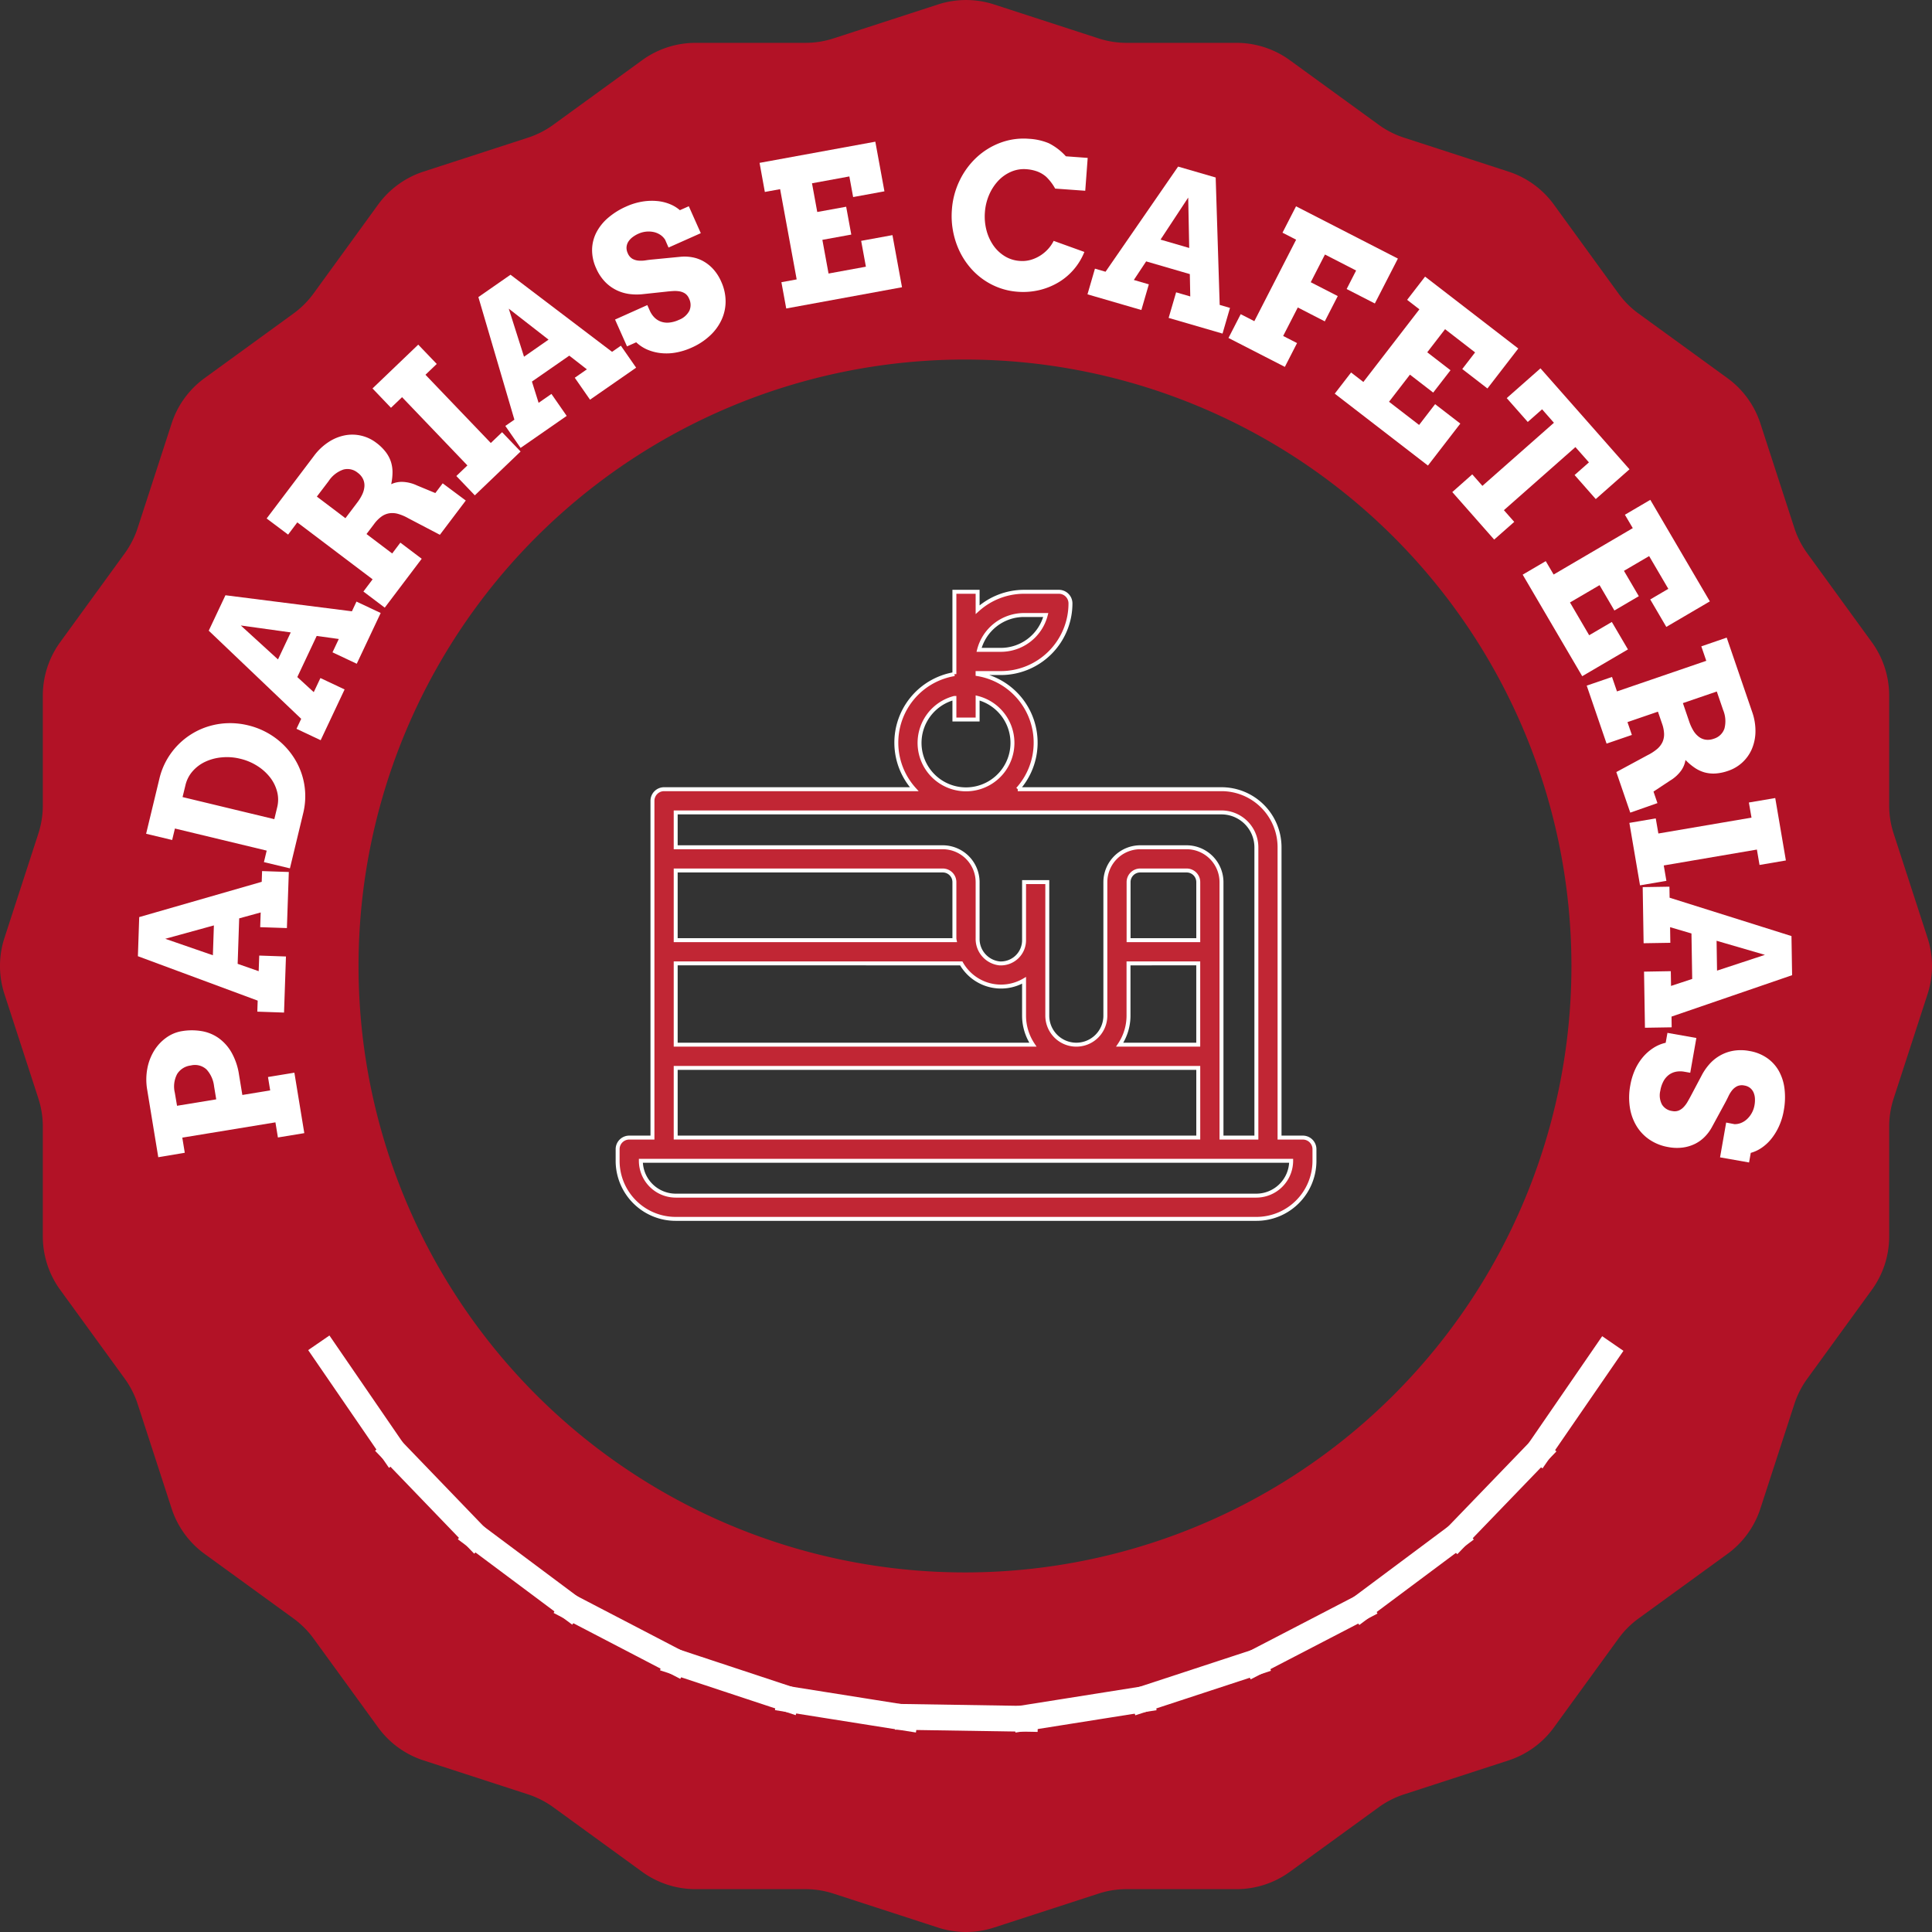 <svg xmlns="http://www.w3.org/2000/svg" width="146.996" height="146.995" viewBox="0 0 146.996 146.995"><rect x="0" y="0" width="146.996" height="146.995" fill="#333333" stroke="none"/><defs><style>.a{fill:#b21226;}.b,.c{fill:#fff;}.c,.d{stroke:#fff;}.c{stroke-miterlimit:10;}.d{fill:#c12634;stroke-width:0.3px;}</style></defs><path class="a" d="M446.637-130.144l-2.582-7.948a6.9,6.9,0,0,1-.339-2.136v-8.357a6.912,6.912,0,0,0-1.321-4.062l-4.911-6.76a6.9,6.9,0,0,1-.982-1.926l-2.583-7.949a6.908,6.908,0,0,0-2.509-3.455l-6.762-4.912a6.885,6.885,0,0,1-1.529-1.528l-4.912-6.762a6.916,6.916,0,0,0-3.456-2.511l-7.948-2.582a6.9,6.9,0,0,1-1.927-.982l-6.76-4.911a6.913,6.913,0,0,0-4.062-1.321H385.7a6.9,6.9,0,0,1-2.136-.338l-7.948-2.582a6.908,6.908,0,0,0-4.271,0l-7.949,2.582a6.9,6.9,0,0,1-2.136.338H352.9a6.914,6.914,0,0,0-4.063,1.321l-6.76,4.911a6.9,6.9,0,0,1-1.926.982l-7.948,2.582a6.921,6.921,0,0,0-3.456,2.511l-4.911,6.762a6.917,6.917,0,0,1-1.53,1.528l-6.76,4.912a6.91,6.91,0,0,0-2.511,3.455l-2.583,7.949a6.933,6.933,0,0,1-.981,1.926l-4.913,6.76a6.913,6.913,0,0,0-1.321,4.062v8.357a6.942,6.942,0,0,1-.337,2.136l-2.583,7.948a6.908,6.908,0,0,0,0,4.271l2.583,7.948a6.948,6.948,0,0,1,.337,2.136v8.357a6.907,6.907,0,0,0,1.321,4.062l4.913,6.762a6.933,6.933,0,0,1,.981,1.926l2.583,7.948a6.913,6.913,0,0,0,2.511,3.456l6.76,4.911a6.949,6.949,0,0,1,1.53,1.53l4.911,6.76a6.913,6.913,0,0,0,3.456,2.511l7.948,2.583a6.931,6.931,0,0,1,1.926.981l6.76,4.912A6.912,6.912,0,0,0,352.9-57.77h8.356a6.9,6.9,0,0,1,2.136.338l7.949,2.583a6.908,6.908,0,0,0,4.271,0l7.948-2.583a6.9,6.9,0,0,1,2.136-.338h8.357a6.911,6.911,0,0,0,4.062-1.319L404.877-64a6.931,6.931,0,0,1,1.927-.981l7.948-2.583a6.908,6.908,0,0,0,3.456-2.511l4.912-6.76a6.918,6.918,0,0,1,1.529-1.53l6.762-4.911a6.911,6.911,0,0,0,2.509-3.456l2.583-7.948a6.9,6.9,0,0,1,.982-1.926l4.911-6.762a6.907,6.907,0,0,0,1.321-4.062v-8.357a6.909,6.909,0,0,1,.339-2.136l2.582-7.948A6.907,6.907,0,0,0,446.637-130.144ZM373.4-81.868a46.141,46.141,0,0,1-46.142-46.141A46.141,46.141,0,0,1,373.4-174.15a46.142,46.142,0,0,1,46.141,46.141A46.141,46.141,0,0,1,373.4-81.868Z" transform="translate(-299.979 201.506)"/><g transform="translate(10.492 10.545)"><path class="b" d="M309.672-130l-.842-5.129a4.563,4.563,0,0,1,.01-1.62,4,4,0,0,1,.518-1.356,3.392,3.392,0,0,1,.915-.986,2.808,2.808,0,0,1,1.19-.5,4.536,4.536,0,0,1,1.492-.006,3.131,3.131,0,0,1,1.294.521,3.441,3.441,0,0,1,.989,1.094,4.871,4.871,0,0,1,.577,1.7l.254,1.546,2.118-.347-.167-1.019,2.008-.33.755,4.6-2.008.33-.189-1.151-7.086,1.163.189,1.151Zm1.428-3.914,2.982-.489-.165-1a2.266,2.266,0,0,0-.569-1.269,1.293,1.293,0,0,0-1.2-.308,1.417,1.417,0,0,0-1.037.644,2.029,2.029,0,0,0-.181,1.422Z" transform="translate(-308.122 207.502)"/><path class="b" d="M317.562-144.946l.037-1.12-1.635.45-.117,3.459,1.6.559.042-1.188,2.033.07-.146,4.267-2.033-.07.028-.839-9.114-3.379.1-2.976,9.321-2.684.028-.816,2.034.068-.146,4.267Zm-3.6,2.137.077-2.271-3.7,1.018Z" transform="translate(-308.257 204.945)"/><path class="b" d="M308.75-149.678l1.013-4.2a5.414,5.414,0,0,1,.541-1.394,5.515,5.515,0,0,1,.858-1.152,5.544,5.544,0,0,1,1.109-.88,5.436,5.436,0,0,1,1.3-.568,5.615,5.615,0,0,1,1.436-.221,5.781,5.781,0,0,1,1.5.164,5.732,5.732,0,0,1,1.412.539,5.7,5.7,0,0,1,1.182.849,5.672,5.672,0,0,1,.911,1.1,5.492,5.492,0,0,1,.6,1.289,5.4,5.4,0,0,1,.243,1.418,5.44,5.44,0,0,1-.152,1.488l-1.011,4.2-1.978-.475.21-.875-6.982-1.681-.21.873Zm2.773-2.792,6.982,1.681.221-.918a2.409,2.409,0,0,0-.008-1.171,2.975,2.975,0,0,0-.531-1.082,3.812,3.812,0,0,0-.966-.873,4.233,4.233,0,0,0-1.321-.555,4.187,4.187,0,0,0-1.419-.1,3.734,3.734,0,0,0-1.25.34,2.913,2.913,0,0,0-.954.725,2.462,2.462,0,0,0-.532,1.041Z" transform="translate(-308.125 202.57)"/><path class="b" d="M321.926-161.43l.479-1.014-1.681-.233-1.475,3.129L320.5-158.4l.507-1.073,1.84.867-1.821,3.863-1.84-.868.359-.759-7.035-6.707,1.271-2.695,9.622,1.221.347-.739,1.842.868-1.821,3.862Zm-4.147.541.97-2.056-3.8-.527Z" transform="translate(-307.12 200.517)"/><path class="b" d="M315.986-169.036l3.592-4.75a4.33,4.33,0,0,1,1.143-1.081,3.466,3.466,0,0,1,1.248-.5,2.974,2.974,0,0,1,1.238.037,2.991,2.991,0,0,1,1.106.525,3.663,3.663,0,0,1,.725.7,2.541,2.541,0,0,1,.4.745,2.606,2.606,0,0,1,.124.816,4.521,4.521,0,0,1-.1.9,1.9,1.9,0,0,1,.873-.176,2.841,2.841,0,0,1,1.085.27l1.4.58.56-.74,1.757,1.309-1.971,2.607-2.4-1.257a3.535,3.535,0,0,0-.777-.332,1.561,1.561,0,0,0-.672-.047,1.405,1.405,0,0,0-.6.252,2.571,2.571,0,0,0-.555.563l-.578.763,1.954,1.479.622-.824,1.624,1.227-2.812,3.72-1.624-1.227.7-.93-5.729-4.331-.7.93Zm3.82-1.665,2.174,1.644.891-1.179a3.4,3.4,0,0,0,.4-.654,1.7,1.7,0,0,0,.155-.61,1.138,1.138,0,0,0-.112-.549,1.285,1.285,0,0,0-.4-.466,1.213,1.213,0,0,0-1.094-.241,2.2,2.2,0,0,0-1.118.877Z" transform="translate(-306.19 197.939)"/><path class="b" d="M322.341-177.484l3.48-3.333,1.408,1.469-.858.823,4.971,5.191.859-.821,1.407,1.469-3.482,3.335-1.407-1.47.843-.806-4.972-5.193-.843.807Z" transform="translate(-304.491 196.494)"/><path class="b" d="M336.03-177.176l.921-.64-1.338-1.042-2.842,1.973.508,1.618.976-.678,1.161,1.672-3.508,2.435-1.161-1.672.689-.478-2.74-9.326,2.445-1.7,7.726,5.866.671-.466,1.161,1.672-3.508,2.435Zm-3.861-1.6,1.866-1.3-3.027-2.356Z" transform="translate(-302.791 195.372)"/><path class="b" d="M341.079-186.489a1.266,1.266,0,0,0-.365-.374,1.485,1.485,0,0,0-.5-.212,1.874,1.874,0,0,0-.574-.032,1.871,1.871,0,0,0-.586.155,2.253,2.253,0,0,0-.458.269,1.325,1.325,0,0,0-.317.34.918.918,0,0,0-.136.407.936.936,0,0,0,.089.464.888.888,0,0,0,.349.427,1.158,1.158,0,0,0,.471.143,2.224,2.224,0,0,0,.539-.02q.281-.044.555-.068l2.143-.208a3.3,3.3,0,0,1,.892.049,2.734,2.734,0,0,1,.844.316,3.015,3.015,0,0,1,.738.606,3.506,3.506,0,0,1,.583.926,3.632,3.632,0,0,1,.333,1.487,3.339,3.339,0,0,1-.3,1.4,3.845,3.845,0,0,1-.882,1.214,5,5,0,0,1-1.425.928,5.027,5.027,0,0,1-1.174.365,4.02,4.02,0,0,1-1.131.044,3.573,3.573,0,0,1-1.028-.261,2.9,2.9,0,0,1-.861-.564l-.7.312-.91-2.042,2.455-1.1.188.422a1.721,1.721,0,0,0,.35.518,1.331,1.331,0,0,0,.494.316,1.457,1.457,0,0,0,.626.075,2.269,2.269,0,0,0,.745-.207,1.491,1.491,0,0,0,.8-.7,1.09,1.09,0,0,0-.03-.925.863.863,0,0,0-.3-.38,1.11,1.11,0,0,0-.418-.163,2.083,2.083,0,0,0-.483-.025q-.253.015-.494.042l-1.777.19a4.293,4.293,0,0,1-1.02,0,3.191,3.191,0,0,1-1-.288,3.089,3.089,0,0,1-.885-.634,3.474,3.474,0,0,1-.687-1.039,3.309,3.309,0,0,1-.311-1.427,2.984,2.984,0,0,1,.328-1.305,3.732,3.732,0,0,1,.895-1.114,5.549,5.549,0,0,1,1.38-.859,4.908,4.908,0,0,1,1.232-.374,4.425,4.425,0,0,1,1.134-.038,3.369,3.369,0,0,1,.968.24,2.7,2.7,0,0,1,.743.454l.678-.3.913,2.049-2.455,1.094Z" transform="translate(-300.964 194.186)"/><path class="b" d="M345.576-191.388,354.384-193l.693,3.777-2.381.436-.288-1.569-2.842.521.4,2.184,2.2-.4.389,2.119-2.2.4.47,2.564,2.842-.521-.361-1.966,2.381-.436.727,3.966-8.809,1.616-.367-2,1.162-.213-1.26-6.866-1.162.213Z" transform="translate(-298.277 193.235)"/><path class="b" d="M364.985-189.382a3.778,3.778,0,0,0-.686-.9,2.211,2.211,0,0,0-.692-.408,3.012,3.012,0,0,0-.8-.166,2.45,2.45,0,0,0-1.176.193,2.919,2.919,0,0,0-.977.687,3.694,3.694,0,0,0-.693,1.066,4.074,4.074,0,0,0-.322,1.328,4.166,4.166,0,0,0,.119,1.368,3.649,3.649,0,0,0,.522,1.152,2.9,2.9,0,0,0,.863.819,2.488,2.488,0,0,0,1.15.364,2.356,2.356,0,0,0,.84-.082,2.775,2.775,0,0,0,.729-.331,2.888,2.888,0,0,0,.591-.5,2.661,2.661,0,0,0,.418-.613l2.336.843a4.739,4.739,0,0,1-.773,1.294,4.689,4.689,0,0,1-1.149.991,5.192,5.192,0,0,1-1.459.607,5.342,5.342,0,0,1-1.7.136,5.076,5.076,0,0,1-1.444-.316,5.225,5.225,0,0,1-1.256-.681,5.294,5.294,0,0,1-1.029-.992,5.7,5.7,0,0,1-.754-1.242,6.21,6.21,0,0,1-.437-1.432,6.121,6.121,0,0,1-.079-1.566,6.029,6.029,0,0,1,.589-2.231,5.879,5.879,0,0,1,1.29-1.759,5.446,5.446,0,0,1,1.814-1.118,5.034,5.034,0,0,1,2.164-.3,4.519,4.519,0,0,1,1.516.338,4.425,4.425,0,0,1,1.3.994l1.66.122-.186,2.5Z" transform="translate(-295.195 193.186)"/><path class="b" d="M372.006-181.941l1.076.314-.033-1.7-3.323-.967-.937,1.414,1.141.332-.568,1.953-4.1-1.193.568-1.953.806.234,5.521-8,2.859.83.305,9.694.784.228-.568,1.954-4.1-1.193Zm-1.186-4.01,2.182.635-.076-3.834Z" transform="translate(-293.013 193.637)"/><path class="b" d="M378.867-189.121l7.75,3.977-1.754,3.416-2.146-1.1.721-1.408-2.371-1.217-1.081,2.108,2.055,1.054-.987,1.923L379-181.424l-1.113,2.167,1.057.542-.928,1.811-4.289-2.2.929-1.81,1.038.532,3.18-6.2-1.038-.532Z" transform="translate(-290.75 194.273)"/><path class="b" d="M386.979-184.9l7.091,5.47-2.346,3.041-1.916-1.479.976-1.265L388.5-180.9l-1.356,1.758,1.769,1.366-1.316,1.7-1.769-1.365-1.592,2.063,2.288,1.764,1.218-1.582,1.918,1.479-2.463,3.193-7.091-5.47,1.243-1.611.934.721,4.264-5.527-.934-.721Z" transform="translate(-289.044 195.401)"/><path class="b" d="M388.683-171.327l.771.875,5.442-4.8-.9-1.025-1.091.963-1.6-1.815,2.568-2.265,6.773,7.681-2.567,2.265-1.611-1.828,1.091-.963-1.028-1.163-5.441,4.8.786.891-1.526,1.346-3.187-3.615Z" transform="translate(-287.158 196.874)"/><path class="b" d="M401.1-171.5l4.53,7.726-3.313,1.942-1.223-2.089,1.376-.807-1.46-2.492-1.916,1.122,1.131,1.929-1.858,1.089-1.129-1.928-2.25,1.317,1.46,2.493,1.724-1.01,1.226,2.089-3.479,2.038-4.53-7.726,1.755-1.029.6,1.019,6.022-3.53-.6-1.019Z" transform="translate(-286.028 198.985)"/><path class="b" d="M405.882-163.229l1.93,5.634a4.341,4.341,0,0,1,.257,1.553,3.492,3.492,0,0,1-.284,1.314,3,3,0,0,1-.722,1.005,2.99,2.99,0,0,1-1.054.624,3.624,3.624,0,0,1-.987.209,2.564,2.564,0,0,1-.84-.089,2.583,2.583,0,0,1-.744-.354,4.465,4.465,0,0,1-.692-.587,1.9,1.9,0,0,1-.342.824,2.834,2.834,0,0,1-.831.748l-1.261.833.3.878-2.068.724L397.484-153l2.385-1.288a3.613,3.613,0,0,0,.711-.46,1.592,1.592,0,0,0,.414-.53,1.439,1.439,0,0,0,.123-.635,2.563,2.563,0,0,0-.156-.776l-.311-.906-2.318.795.335.976-1.925.66-1.511-4.412,1.924-.66.378,1.1,6.795-2.328-.378-1.1Zm-.754,4.1-2.579.883.479,1.4a3.48,3.48,0,0,0,.321.7,1.661,1.661,0,0,0,.42.468,1.121,1.121,0,0,0,.517.215,1.283,1.283,0,0,0,.611-.072,1.218,1.218,0,0,0,.812-.772,2.218,2.218,0,0,0-.1-1.418Z" transform="translate(-284.998 201.197)"/><path class="b" d="M408.891-153.6l.81,4.75-2.006.342-.2-1.171-7.086,1.209.2,1.17-2.006.343-.81-4.752,2.006-.342.2,1.15,7.086-1.208-.2-1.15Z" transform="translate(-284.314 203.773)"/><path class="b" d="M400.731-141.848l.017,1.122,1.611-.531-.056-3.46-1.626-.479.018,1.189-2.033.033-.07-4.27,2.034-.033.014.839,9.272,2.918.048,2.977-9.174,3.15.011.816-2.033.033-.07-4.269Zm3.483-2.313.035,2.271,3.643-1.2Z" transform="translate(-284.1 205.195)"/><path class="b" d="M405.794-132.557a1.253,1.253,0,0,0,.515-.1,1.459,1.459,0,0,0,.456-.3,1.866,1.866,0,0,0,.349-.459,1.851,1.851,0,0,0,.2-.573,2.176,2.176,0,0,0,.034-.529,1.326,1.326,0,0,0-.105-.452.924.924,0,0,0-.26-.34.931.931,0,0,0-.436-.186.884.884,0,0,0-.549.051,1.169,1.169,0,0,0-.383.309,2.257,2.257,0,0,0-.283.459c-.082.172-.166.338-.254.5l-1.028,1.892a3.237,3.237,0,0,1-.541.711,2.721,2.721,0,0,1-.733.523,3,3,0,0,1-.914.273,3.512,3.512,0,0,1-1.1-.034,3.641,3.641,0,0,1-1.417-.555,3.343,3.343,0,0,1-.995-1.032,3.84,3.84,0,0,1-.513-1.409,5,5,0,0,1,.028-1.7,5,5,0,0,1,.354-1.177,4.1,4.1,0,0,1,.6-.963,3.611,3.611,0,0,1,.792-.7,2.891,2.891,0,0,1,.948-.4l.134-.754,2.2.389-.466,2.646-.454-.08a1.761,1.761,0,0,0-.626,0,1.358,1.358,0,0,0-.539.234,1.49,1.49,0,0,0-.412.478,2.305,2.305,0,0,0-.246.733,1.492,1.492,0,0,0,.128,1.056,1.075,1.075,0,0,0,.785.492.846.846,0,0,0,.484-.038,1.085,1.085,0,0,0,.369-.256,2.046,2.046,0,0,0,.292-.385c.085-.147.167-.29.242-.433l.836-1.579a4.223,4.223,0,0,1,.572-.845,3.179,3.179,0,0,1,.8-.667,3.1,3.1,0,0,1,1.019-.378,3.446,3.446,0,0,1,1.247.011,3.288,3.288,0,0,1,1.356.541,2.958,2.958,0,0,1,.9,1,3.693,3.693,0,0,1,.423,1.364,5.509,5.509,0,0,1-.06,1.626,4.865,4.865,0,0,1-.379,1.229,4.471,4.471,0,0,1-.6.962,3.417,3.417,0,0,1-.74.668,2.738,2.738,0,0,1-.792.362l-.129.731-2.208-.389.465-2.648Z" transform="translate(-284.317 207.543)"/></g><g transform="translate(24.143 102.307)"><path class="c" d="M392.645-112.075l-.792-.544,5.588-8.124.793.546Z" transform="translate(-299.553 120.796)"/><path class="c" d="M387.6-107.125l-.693-.668,6.848-7.1.692.668Z" transform="translate(-300.877 122.361)"/><path class="c" d="M381.781-103.1l-.575-.773,7.91-5.9.575.771Z" transform="translate(-302.401 123.73)"/><path class="c" d="M375.32-100.083l-.444-.853,8.76-4.545.444.853Z" transform="translate(-304.093 124.877)"/><path class="c" d="M368.448-98.189l-.3-.914,9.371-3.075.3.913Z" transform="translate(-305.893 125.761)"/><path class="c" d="M361.3-97.422l-.152-.951,9.748-1.546.151.951Z" transform="translate(-307.765 126.365)"/><path class="c" d="M354.1-97.857l.015-.962,9.863.155-.015.962Z" transform="translate(-309.65 126.659)"/><path class="c" d="M346.952-98.972l.151-.951,9.739,1.546-.152.951Z" transform="translate(-311.561 126.364)"/><path class="c" d="M340.1-101.293l.3-.914,9.37,3.1-.3.914Z" transform="translate(-313.394 125.753)"/><path class="c" d="M333.746-104.665l.444-.854,8.75,4.555-.444.853Z" transform="translate(-315.092 124.867)"/><path class="c" d="M328.016-109.017l.575-.772,7.9,5.9-.575.769Z" transform="translate(-316.624 123.725)"/><path class="c" d="M323.054-114.262l.693-.667,6.845,7.108-.693.668Z" transform="translate(-317.951 122.351)"/><path class="c" d="M319.028-120.24l.793-.545,5.58,8.133-.793.544Z" transform="translate(-319.028 120.785)"/></g><g transform="translate(46.992 45.026)"><g transform="translate(0 0)"><path class="d" d="M54.129,49.527H52.362V27.438a4.418,4.418,0,0,0-4.418-4.418h-15.5a5.287,5.287,0,0,0-3.057-8.756v-.08h1.767a5.3,5.3,0,0,0,5.3-5.3A.884.884,0,0,0,35.575,8H32.924A5.283,5.283,0,0,0,29.39,9.361V8H27.623v6.264a5.287,5.287,0,0,0-3.057,8.756H5.534a.884.884,0,0,0-.884.884V49.527H2.884A.884.884,0,0,0,2,50.41v.884a4.418,4.418,0,0,0,4.418,4.418H50.6a4.418,4.418,0,0,0,4.418-4.418V50.41A.884.884,0,0,0,54.129,49.527ZM32.924,9.767h1.652a3.534,3.534,0,0,1-3.419,2.651H29.5A3.534,3.534,0,0,1,32.924,9.767Zm-5.3,6.309v1.643H29.39V16.076a3.534,3.534,0,1,1-1.767,0ZM6.418,24.787H47.945A2.659,2.659,0,0,1,50.6,27.438V49.527H47.945V30.089a2.659,2.659,0,0,0-2.651-2.651H41.76a2.659,2.659,0,0,0-2.651,2.651V40.249a2.209,2.209,0,0,1-4.418,0V30.089H32.924v4.418a1.767,1.767,0,0,1-1.864,1.767,1.87,1.87,0,0,1-1.67-1.908V30.089a2.659,2.659,0,0,0-2.651-2.651H6.418Zm34.458,9.719V30.089a.884.884,0,0,1,.884-.884h3.534a.884.884,0,0,1,.884.884v4.418Zm5.3,1.767v6.185H40.2a3.976,3.976,0,0,0,.671-2.209V36.273ZM6.418,29.205H26.739a.884.884,0,0,1,.884.884v4.276a.884.884,0,0,0,.018.141H6.418Zm0,7.068H28.144a3.479,3.479,0,0,0,4.78,1.29v2.686a3.976,3.976,0,0,0,.671,2.209H6.418Zm0,7.952h39.76v5.3H6.418ZM50.6,53.944H6.418a2.659,2.659,0,0,1-2.651-2.651H53.246A2.659,2.659,0,0,1,50.6,53.944Z" transform="translate(-2 -8)"/></g></g></svg>